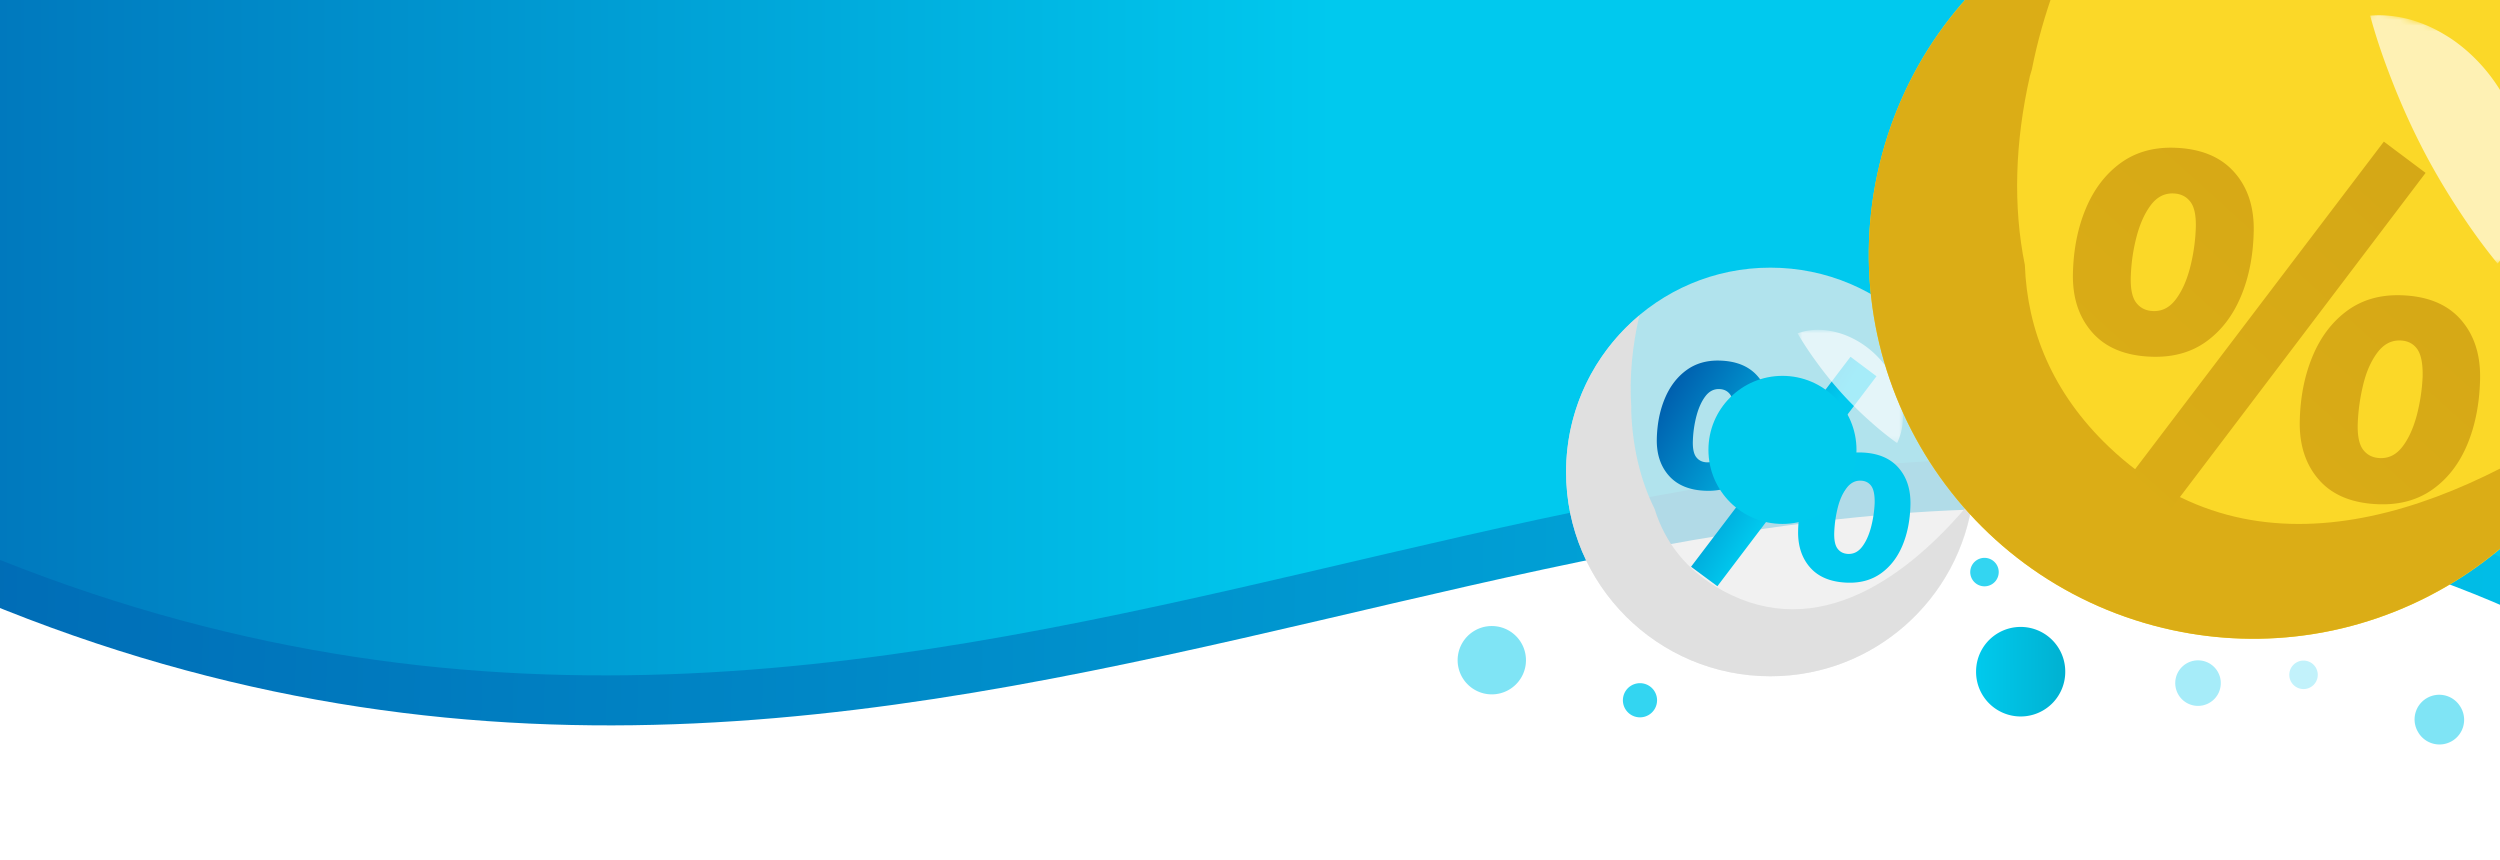 <svg width="439" height="151" fill="none" xmlns="http://www.w3.org/2000/svg"><g clip-path="url(#clip0_24_225)"><path d="M.839 6.779h440.258s143.398 163.66 0 100.328c-143.398-63.332-268.557 68.348-440.258 0-171.701-68.349 0-100.328 0-100.328z" fill="url(#paint0_linear_24_225)"/><path d="M-3.341-1.318C-1.069-1.806 1.169-2 3.494-2h419.621c10.894 0 21.217 4.62 28.094 13.043 30.592 37.468 107.247 139.487-10.951 87.285C296.86 34.996 171.701 166.676 0 98.328-157.25 35.732-26.47 3.64-3.341-1.318z" fill="url(#paint1_linear_24_225)"/><path d="M346.755 82.877c0-19.813-16.064-35.877-35.881-35.877-19.812 0-35.872 16.064-35.872 35.877 0 19.812 16.06 35.876 35.872 35.876 19.817 0 35.881-16.064 35.881-35.876z" fill="#ECECEC" fill-opacity=".75"/><path d="M299.643 86.183c-2.878-.075-5.062-.95-6.554-2.619-1.494-1.668-2.211-3.833-2.153-6.493.059-2.622.527-4.986 1.408-7.091.88-2.104 2.134-3.755 3.762-4.954 1.628-1.2 3.576-1.766 5.847-1.708 2.879.074 5.071.95 6.582 2.62 1.512 1.67 2.236 3.854 2.177 6.547-.059 2.66-.528 5.033-1.409 7.117-.88 2.087-2.132 3.72-3.759 4.901-1.626 1.181-3.593 1.74-5.901 1.68zm.106-4.997c.961.024 1.767-.397 2.428-1.265.66-.868 1.17-1.991 1.541-3.364.371-1.403.589-2.841.651-4.292.066-1.416-.125-2.425-.576-3.02-.45-.598-1.084-.907-1.901-.927-.961-.024-1.767.397-2.427 1.266-.657.87-1.17 1.99-1.542 3.364a19.832 19.832 0 00-.651 4.292c-.065 1.416.125 2.425.576 3.02.45.598 1.084.906 1.901.926zm1.819 21.752l-4.619-3.418 27.998-36.87 4.567 3.42-27.946 36.875v-.007zm22.943-.617c-2.913-.078-5.117-.951-6.609-2.62-1.494-1.668-2.209-3.836-2.153-6.493.059-2.622.527-4.986 1.407-7.091.88-2.104 2.134-3.755 3.763-4.955 1.628-1.198 3.576-1.765 5.848-1.708 2.878.075 5.061.95 6.554 2.62 1.491 1.671 2.209 3.85 2.153 6.544-.058 2.66-.518 5.035-1.381 7.117-.864 2.087-2.107 3.72-3.734 4.902-1.626 1.18-3.575 1.742-5.851 1.682l.003.002zm.056-5.052c.961.024 1.767-.396 2.427-1.265.661-.868 1.171-1.99 1.542-3.364.371-1.402.59-2.84.654-4.29.03-1.419-.171-2.425-.6-3.02-.431-.597-1.054-.907-1.871-.927-.961-.024-1.777.404-2.454 1.291-.676.887-1.19 2.016-1.54 3.393a21.342 21.342 0 00-.626 4.236c-.066 1.416.125 2.425.576 3.021.45.598 1.084.906 1.901.926h-.009z" fill="url(#paint2_linear_24_225)"/><path d="M302.517 103.721c-6.418-3.504-10.198-8.595-11.968-14.358-2.494-4.995-3.865-10.845-4.108-17.15-.012-.225.02-.432.016-.656-.364-5.359.18-10.837 1.422-16.176C280.015 61.958 275 71.825 275 82.878c0 19.812 16.064 35.876 35.877 35.876 18.182 0 33.167-13.538 35.516-31.077-11.336 13.834-27.237 25.119-43.876 16.044z" fill="#E0E0E0"/><mask id="a" style="mask-type:luminance" maskUnits="userSpaceOnUse" x="315" y="57" width="20" height="21"><path d="M315.653 57.918h18.51v19.893h-18.51V57.918z" fill="#fff"/></mask><g mask="url(#a)"><path d="M315.655 58.533c2.761-.983 5.507-.683 7.98.164 2.474.883 4.688 2.398 6.438 4.328a15.794 15.794 0 013.684 6.821c.612 2.546.632 5.307-.627 7.965-2.37-1.71-4.024-3.173-5.575-4.58a64.733 64.733 0 01-4.144-4.172 68.864 68.864 0 01-3.736-4.535c-1.251-1.687-2.545-3.477-4.02-5.99z" fill="#fff" opacity=".65"/></g><g filter="url(#filter0_f_24_225)"><circle cx="313" cy="79" r="13" fill="#00CAED"/></g><path d="M460.852 62.13c9.647-36.002-11.722-73.016-47.725-82.663-36.003-9.646-73.009 11.725-82.656 47.728-9.647 36.003 11.715 73.014 47.718 82.661 36.003 9.647 73.017-11.722 82.663-47.725z" fill="#FBD828"/><path d="M370.325 78.464c-9.958-9.486-14.349-20.578-14.758-31.919-2.099-10.29-1.741-21.589.877-33.161.097-.418.256-.78.35-1.19 1.947-9.908 5.604-19.606 10.46-28.695-17.486 8.125-31.404 23.612-36.784 43.69-9.649 36.01 11.723 73.016 47.726 82.663 33.04 8.853 66.861-8.445 79.671-39.172-27.345 19.618-61.726 32.384-87.542 7.784z" fill="#DBAD16"/><mask id="b" style="mask-type:luminance" maskUnits="userSpaceOnUse" x="406" y="1" width="45" height="46"><path d="M416.5 1.633l33.635 9.013-9.685 36.148-33.636-9.013L416.5 1.633z" fill="#fff"/></mask><g mask="url(#b)"><path d="M416.196 2.749c5.503-.44 10.339 1.44 14.429 4.185 4.065 2.81 7.343 6.638 9.584 10.997 2.261 4.342 3.46 9.247 3.381 14.192-.136 4.921-1.437 9.95-5.018 14.166-3.474-4.261-5.768-7.725-7.9-11.036-2.087-3.306-3.872-6.407-5.499-9.598a126.412 126.412 0 01-4.581-10.062c-1.459-3.675-2.941-7.559-4.396-12.844z" fill="#fff" opacity=".65"/></g><path d="M377.983 62.645c-4.619-.12-8.125-1.524-10.521-4.203-2.398-2.679-3.55-6.153-3.456-10.423.095-4.21.845-8.005 2.26-11.384 1.413-3.378 3.426-6.028 6.039-7.953 2.614-1.925 5.741-2.834 9.387-2.742 4.621.119 8.14 1.525 10.567 4.208 2.426 2.68 3.588 6.185 3.493 10.508-.094 4.27-.847 8.08-2.262 11.426-1.412 3.35-3.422 5.971-6.033 7.868-2.611 1.895-5.769 2.793-9.474 2.695zm.171-8.022c1.543.04 2.836-.636 3.896-2.03 1.061-1.394 1.88-3.196 2.475-5.4a32.356 32.356 0 001.045-6.89c.106-2.273-.2-3.892-.925-4.849-.722-.96-1.739-1.454-3.051-1.487-1.543-.039-2.836.637-3.897 2.032-1.054 1.398-1.878 3.195-2.474 5.4-.6 2.251-.95 4.562-1.046 6.89-.105 2.273.201 3.893.926 4.848.721.961 1.739 1.455 3.051 1.486zm2.919 34.92l-7.415-5.488 44.947-59.186 7.33 5.49-44.861 59.194-.001-.01zm36.832-.99c-4.677-.126-8.215-1.527-10.611-4.206-2.398-2.679-3.546-6.16-3.456-10.424.095-4.21.846-8.005 2.26-11.383 1.412-3.379 3.425-6.029 6.04-7.954 2.613-1.924 5.741-2.834 9.387-2.742 4.62.12 8.126 1.525 10.522 4.204 2.393 2.684 3.546 6.182 3.456 10.507-.093 4.27-.832 8.083-2.216 11.425-1.387 3.35-3.383 5.972-5.994 7.868-2.611 1.896-5.741 2.798-9.393 2.701l.005.003zm.089-8.11c1.543.038 2.836-.637 3.896-2.031 1.061-1.395 1.879-3.197 2.475-5.4.595-2.251.948-4.56 1.051-6.887.048-2.278-.276-3.894-.964-4.848-.692-.96-1.692-1.457-3.003-1.489-1.543-.039-2.852.649-3.939 2.073-1.086 1.424-1.911 3.236-2.473 5.446a34.255 34.255 0 00-1.005 6.801c-.105 2.273.2 3.893.925 4.85.722.96 1.739 1.454 3.051 1.486l-.014-.002z" fill="url(#paint3_linear_24_225)"/><path d="M362.657 117.829a7.829 7.829 0 00-15.657 0 7.83 7.83 0 1015.657 0z" fill="url(#paint4_linear_24_225)"/><path d="M424.597 128.522a4.327 4.327 0 011.542-5.925 4.328 4.328 0 015.924 1.54 4.33 4.33 0 11-7.466 4.385zm-167.77-9.485a6 6 0 1110.348-6.074 6 6 0 01-10.348 6.074z" fill="#00CAED" fill-opacity=".5"/><path d="M285.414 124.519a3 3 0 115.174-3.037 3 3 0 01-5.174 3.037zm60.931-22.753a2.5 2.5 0 114.311-2.531 2.5 2.5 0 01-4.311 2.531z" fill="#00CAED" fill-opacity=".8"/><path d="M382.551 122.025a3.999 3.999 0 116.896-4.05 3.999 3.999 0 01-6.896 4.05z" fill="#00CAED" fill-opacity=".35"/><path d="M402.345 119.766a2.5 2.5 0 114.312-2.532 2.5 2.5 0 01-4.312 2.532z" fill="#00CAED" fill-opacity=".24"/></g><defs><linearGradient id="paint0_linear_24_225" x1="-75.472" y1="66.562" x2="504.474" y2="81.345" gradientUnits="userSpaceOnUse"><stop stop-color="#005FAE"/><stop offset="1" stop-color="#00C9EE"/></linearGradient><linearGradient id="paint1_linear_24_225" x1="-76.312" y1="58.301" x2="503.989" y2="58.301" gradientUnits="userSpaceOnUse"><stop stop-color="#005FAE"/><stop offset=".535" stop-color="#00C9EE"/></linearGradient><linearGradient id="paint2_linear_24_225" x1="292.252" y1="69.799" x2="334.263" y2="95.796" gradientUnits="userSpaceOnUse"><stop stop-color="#005FAE"/><stop offset=".535" stop-color="#00C9EE"/></linearGradient><linearGradient id="paint3_linear_24_225" x1="429.301" y1="21.241" x2="369.604" y2="87.144" gradientUnits="userSpaceOnUse"><stop stop-color="#D4A716"/><stop offset="1" stop-color="#DBAD16"/></linearGradient><linearGradient id="paint4_linear_24_225" x1="347" y1="117.897" x2="362.657" y2="117.814" gradientUnits="userSpaceOnUse"><stop stop-color="#00CAED"/><stop offset="1" stop-color="#00B1D1"/></linearGradient><clipPath id="clip0_24_225"><path fill="#fff" transform="translate(0 -2)" d="M0 0h439v153H0z"/></clipPath><filter id="filter0_f_24_225" x="273.5" y="39.5" width="79" height="79" filterUnits="userSpaceOnUse" color-interpolation-filters="sRGB"><feFlood flood-opacity="0" result="BackgroundImageFix"/><feBlend in="SourceGraphic" in2="BackgroundImageFix" result="shape"/><feGaussianBlur stdDeviation="13.25" result="effect1_foregroundBlur_24_225"/></filter></defs></svg>